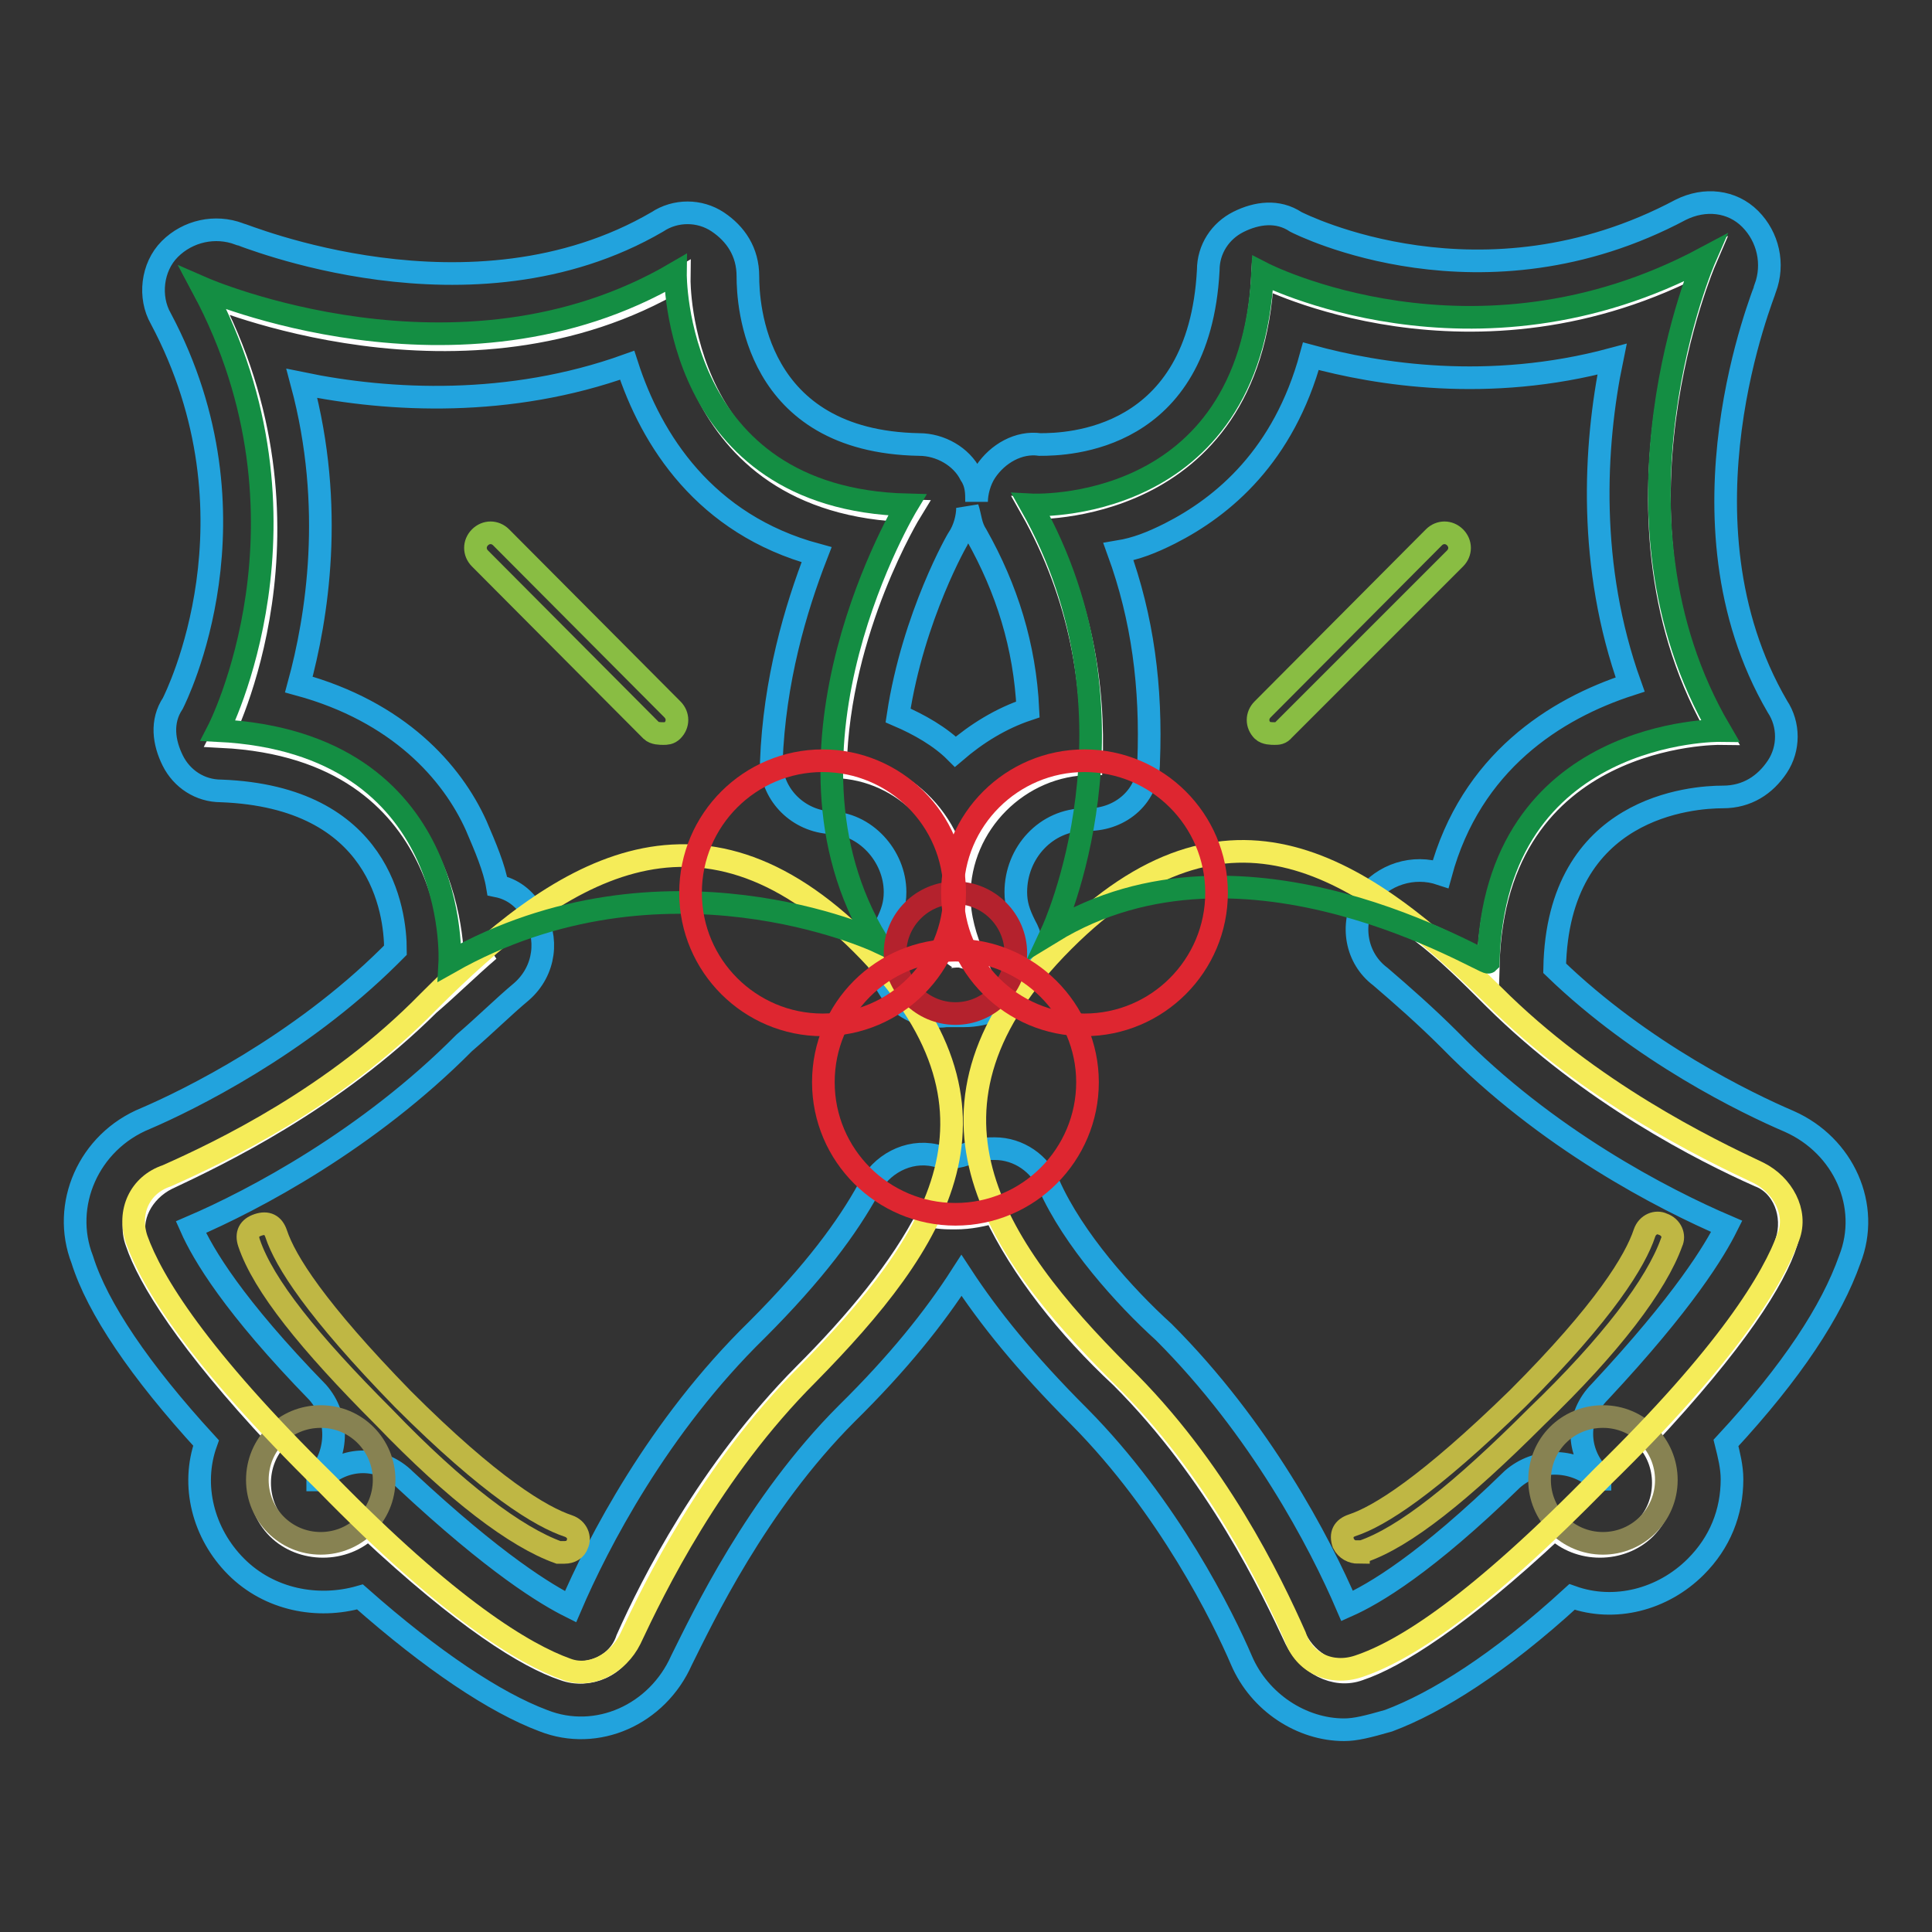 <?xml version="1.0" encoding="utf-8"?>
<!-- Svg Vector Icons : http://www.onlinewebfonts.com/icon -->
<!DOCTYPE svg PUBLIC "-//W3C//DTD SVG 1.1//EN" "http://www.w3.org/Graphics/SVG/1.1/DTD/svg11.dtd">
<svg version="1.1" xmlns="http://www.w3.org/2000/svg" xmlns:xlink="http://www.w3.org/1999/xlink" x="0px" y="0px" viewBox="0 0 256 256" enable-background="new 0 0 256 256" xml:space="preserve">
<rect x="0" y="0" width="256" height="256" fill="#333333" stroke="none"/>
<g> <path stroke-width="3" fill-opacity="0" stroke="#ffffff"  d="M233.1,155.8c-7.2-3.2-22.3-10.8-35.1-23.5c-3.2-3.2-6.4-6.4-9.6-8.8c5.6,2.4,8.8,4.4,8.8,4.4 c0.8-31.1,30.7-30.7,30.7-30.7c-16.8-28.3-2-62.6-2-62.6c-30.7,16.4-58.6,2-58.6,2c-1.6,31.9-30.7,30.7-30.7,30.7 c6.8,12,8.4,23.9,8,33.9c-9.6,0-17.5,8-17.5,17.5c0,2.8,0.8,5.6,2,8.4c-0.8,0-1.6-0.4-2-0.4c-0.4,0-1.6,0-2,0.4 c1.2-2.4,2-5.2,2-8.4c0-9.2-7.2-16.8-16.4-17.1c0.4-18.3,10-33.9,10-33.9c-31.1-0.8-30.7-30.7-30.7-30.7c-28.3,16.8-62.6,2-62.6,2 c16.4,30.7,2,58.6,2,58.6C61.2,99.2,60,128.3,60,128.3l4.8-2.4c-2.8,2.4-5.2,4.8-8,7.2C44,145.8,28.9,153,22.1,156.2 c-3.2,1.6-5.2,5.2-4,8.4c1.6,4.8,6.8,13.2,18.7,25.9c-3.2,3.2-3.2,8.8,0,12c3.2,3.2,8.8,3.2,12,0c12.8,12,21.1,17.1,25.9,18.7 c3.2,1.2,7.2-0.4,8.4-4c3.2-7.2,10.8-22.3,23.5-35.1c6.8-6.8,12.8-14,16.4-21.1c1.2,0.4,2.4,0.4,3.6,0.4c2,0,3.6-0.4,5.2-0.8 c3.6,7.6,9.6,15.2,16.8,21.9c12.8,12.8,19.9,27.9,23.1,34.7c1.6,3.2,5.2,5.2,8.4,4c4.8-1.6,13.2-6.8,25.9-18.7 c3.2,3.2,8.8,3.2,12,0s3.2-8.8,0-12c12-12.8,17.2-21.1,18.7-25.9C237.9,161,236.3,157,233.1,155.8L233.1,155.8z"/> <path stroke-width="3" fill-opacity="0" stroke="#22a3dd"  d="M178.1,229.2c-5.6,0-11.2-3.6-13.6-9.2c-2.4-5.6-9.6-20.3-21.5-32.3c-7.2-7.2-12-13.2-15.6-18.7 c-3.6,5.6-8.4,11.6-15.2,18.3c-12,12-19.1,27.1-21.9,32.7c-3.2,7.2-11.2,10.8-18.3,8c-6.4-2.4-14.8-8-24.3-16.4 c-5.6,1.6-12,0.4-16.4-4c-4.4-4.4-6-10.8-4-16.4c-8.8-9.6-14.4-17.9-16.4-24.3c-2.8-7.2,0.8-15.6,8.4-18.7 c5.6-2.4,20.3-9.6,32.3-21.5l0.8-0.8c0-5.2-2-20.3-23.1-21.1c-2.8,0-5.2-1.6-6.4-4c-1.2-2.4-1.6-5.2,0-7.6 c0.4-0.8,12.4-24.7-1.6-51c-1.6-2.8-1.2-6.8,1.2-9.2c2.4-2.4,6-3.2,9.2-2c0.4,0,30.7,12.8,55.4-1.6c2.4-1.6,5.6-1.6,8,0 c2.4,1.6,4,4,4,7.2c0,3.6,0.8,21.9,22.7,22.3c2.8,0,5.6,1.6,6.8,4c0.8,1.2,0.8,2.4,0.8,3.6c0-1.2,0.4-2.8,1.2-4 c1.6-2.4,4.4-4,7.2-3.6c3.6,0,21.1-0.4,22.3-23.1c0-2.8,1.6-5.2,4-6.4c2.4-1.2,5.2-1.6,7.6,0c0.8,0.4,24.7,12.4,51-1.6 c3.2-1.6,6.8-1.2,9.2,1.2c2.4,2.4,3.2,6,2,9.2c0,0.4-12.8,30.7,1.6,55.4c1.6,2.4,1.6,5.6,0,8c-1.6,2.4-4,4-7.2,4 c-4,0-21.9,1.2-22.3,22.7c11.6,11.2,25.5,17.9,31.1,20.3c7.2,3.2,10.8,11.2,8,18.3c-2.4,6.8-7.6,14.8-16.4,24.3 c0.4,1.6,0.8,3.2,0.8,4.8c0,4.4-1.6,8.4-4.8,11.6c-4.4,4.4-10.8,6-16.4,4c-9.6,8.8-17.9,14-24.3,16.4 C181.2,228.8,179.6,229.2,178.1,229.2L178.1,229.2z M131.8,152.2c3.2,0,6,2,7.2,4.8c3.2,7.2,10,14.8,15.2,19.5 c12.8,12.8,20.7,27.9,24.3,36.3c3.6-1.6,10.4-5.6,21.9-16.8c3.2-2.8,8-2.8,11.2,0h0.4v-0.4c-3.2-3.2-3.2-8,0-11.2 c11.2-12,15.2-18.7,16.8-21.9c-8.4-3.6-23.9-11.6-36.7-24.7c-3.2-3.2-6.4-6-9.2-8.4c-3.2-2.4-4-6.8-2-10.4c2.4-3.2,6.4-4.4,10-3.2 c4-14.8,15.2-21.9,25.1-25.1c-5.6-15.6-4.8-31.5-2.4-43.1c-16.4,4.4-31.1,2-39.9-0.4c-3.6,13.2-11.6,19.9-18.7,23.5 c-2.4,1.2-4.4,2-6.8,2.4c3.2,8.8,4.4,17.9,4,27.9c0,4.4-3.6,7.6-8,7.6h-0.4c-5.2,0-9.2,4.4-9.2,9.6c0,1.6,0.4,2.8,1.2,4.4 c1.6,2.8,1.2,6-0.4,8.4c-1.6,2.4-4.8,3.6-7.6,3.6H127h-0.4h-1.2c-2.8,0.4-6-0.8-7.6-3.6c-1.6-2.4-2-5.6-0.4-8.4 c0.8-1.6,1.2-2.8,1.2-4.4c0-4.8-4-9.2-8.8-9.2c-4.4-0.4-7.6-4-7.6-8c0.4-10.8,3.2-20.3,6-27.5c-14.8-4-21.9-15.2-25.1-25.1 c-15.6,5.6-31.5,4.8-43.1,2.4c4.4,16.4,2,31.1-0.4,39.9c13.2,3.6,20.3,11.6,23.5,18.7c1.2,2.8,2.4,5.6,2.8,8c2,0.4,3.6,1.6,4.8,3.6 c2,3.2,1.6,7.6-1.6,10.4c-2.4,2-4.8,4.4-7.6,6.8C48.8,151,33.7,159,25.3,162.6c1.6,3.6,5.6,10.4,16.8,21.9c2.8,3.2,2.8,8,0,11.2 v0.4h0.4c3.2-3.2,8-3.2,11.2,0c12,11.2,18.7,15.2,21.9,16.8c3.6-8.4,11.6-23.9,24.7-36.7c7.6-7.6,12-13.6,14.8-18.7 c1.6-3.2,5.2-5.2,8.8-4.4c1.6,0.4,2.8,0.4,4.8-0.4C130.2,152.2,131,152.2,131.8,152.2L131.8,152.2z M119,94.8 c2.8,1.2,5.6,2.8,7.6,4.8c2.8-2.4,6-4.4,9.6-5.6c-0.4-8.4-2.8-16-6.8-23.1c-0.8-1.2-0.8-2.4-1.2-3.6c0,1.2-0.4,2.8-1.2,4 C127,71.2,121,81.6,119,94.8L119,94.8z"/> <path stroke-width="3" fill-opacity="0" stroke="#878252"  d="M34.1,196.1c0,4.6,3.7,8.4,8.4,8.4c4.6,0,8.4-3.7,8.4-8.4c0,0,0,0,0,0c0-4.6-3.7-8.4-8.4-8.4 C37.8,187.7,34.1,191.4,34.1,196.1C34.1,196.1,34.1,196.1,34.1,196.1z"/> <path stroke-width="3" fill-opacity="0" stroke="#f5ec59"  d="M18.1,164.2c-1.2-3.6,0.4-7.2,4-8.4c7.2-3.2,22.3-10.4,34.7-23.1c17.1-17.1,35.5-29.5,57.4-7.6 c21.9,21.9,10,39.5-7.2,57c-12.8,12.8-20.3,28.3-23.5,35.1c-1.6,3.2-5.2,5.2-8.4,4c-5.6-2-15.6-8-31.9-24.7 C26.1,179.7,20.1,169.8,18.1,164.2L18.1,164.2z"/> <path stroke-width="3" fill-opacity="0" stroke="#bfb744"  d="M74.8,205.7H74c-5.6-2-13.6-8-23.1-17.9c-10-10-16-17.5-17.9-23.1c-0.4-1.2,0-2,1.2-2.4 c1.2-0.4,2,0,2.4,1.2c1.2,3.6,5.2,10,16.8,21.9c11.6,11.6,18.3,15.6,21.9,16.8c1.2,0.4,1.6,1.6,1.2,2.4 C76.3,205.3,75.6,205.7,74.8,205.7L74.8,205.7z"/> <path stroke-width="3" fill-opacity="0" stroke="#878252"  d="M204,196.1c0,4.6,3.7,8.4,8.4,8.4c4.6,0,8.4-3.7,8.4-8.4c0,0,0,0,0,0c0-4.6-3.7-8.4-8.4-8.4 C207.7,187.7,204,191.4,204,196.1C204,196.1,204,196.1,204,196.1z"/> <path stroke-width="3" fill-opacity="0" stroke="#f5ec59"  d="M180,220.8c-3.6,1.2-7.2-0.4-8.4-4c-3.2-7.2-10.4-22.3-23.1-34.7c-17.1-17.1-29.5-35.5-7.6-57.4 c21.9-21.9,39.5-10,57,7.2c12.8,12.8,28.3,20.3,35.1,23.5c3.2,1.6,5.2,5.2,4,8.4c-2,5.6-8,15.6-24.7,31.9 C195.6,212.8,186,218.8,180,220.8L180,220.8z"/> <path stroke-width="3" fill-opacity="0" stroke="#bfb744"  d="M180,205.7c-0.8,0-1.6-0.4-2-1.2c-0.4-1.2,0-2,1.2-2.4c3.6-1.2,10-5.2,21.9-16.8 c11.6-11.6,15.6-18.3,16.8-21.9c0.4-1.2,1.6-1.6,2.4-1.2c1.2,0.4,1.6,1.6,1.2,2.4c-2,5.6-8,13.6-17.9,23.1 c-10,10-17.5,16-23.1,17.9H180z"/> <path stroke-width="3" fill-opacity="0" stroke="#148e43"  d="M139.4,123.5c0,0,13.2-28.3-2.8-56.6c0,0,29.1,1.6,30.7-30.7c0,0,27.9,14.4,58.6-2c0,0-14.8,33.9,2,62.6 c0,0-29.9-0.4-30.7,30.7C196.8,127.9,164.9,107.9,139.4,123.5L139.4,123.5z"/> <path stroke-width="3" fill-opacity="0" stroke="#89bd43"  d="M168.9,97.2c-0.4,0-1.2,0-1.6-0.4c-0.8-0.8-0.8-2,0-2.8L190,71.2c0.8-0.8,2-0.8,2.8,0c0.8,0.8,0.8,2,0,2.8 l-22.7,22.7C169.7,97.2,169.3,97.2,168.9,97.2z"/> <path stroke-width="3" fill-opacity="0" stroke="#148e43"  d="M116.2,124.7c0,0-28.3-13.2-56.6,2.8c0,0,1.6-29.1-30.7-30.7c0,0,14.4-27.9-2-58.6c0,0,33.9,14.8,62.6-2 c0,0-0.4,29.9,30.7,30.7C120.2,66.9,100.7,99.2,116.2,124.7L116.2,124.7z"/> <path stroke-width="3" fill-opacity="0" stroke="#89bd43"  d="M87.9,97.2c-0.4,0-1.2,0-1.6-0.4L63.6,74c-0.8-0.8-0.8-2,0-2.8c0.8-0.8,2-0.8,2.8,0L89.1,94 c0.8,0.8,0.8,2,0,2.8C88.7,97.2,88.3,97.2,87.9,97.2z"/> <path stroke-width="3" fill-opacity="0" stroke="#b4222d"  d="M118.6,126.3c0,4.4,3.6,8,8,8c4.4,0,8-3.6,8-8c0,0,0,0,0,0c0-4.4-3.6-8-8-8 C122.2,118.3,118.6,121.9,118.6,126.3C118.6,126.3,118.6,126.3,118.6,126.3z"/> <path stroke-width="3" fill-opacity="0" stroke="#de2630"  d="M91.5,118.3c0,9.7,7.9,17.5,17.5,17.5c9.7,0,17.5-7.9,17.5-17.5l0,0c0-9.7-7.9-17.5-17.5-17.5 C99.4,100.8,91.5,108.6,91.5,118.3z"/> <path stroke-width="3" fill-opacity="0" stroke="#de2630"  d="M126.2,118.3c0,9.7,7.9,17.5,17.5,17.5c9.7,0,17.5-7.9,17.5-17.5c0-9.7-7.9-17.5-17.5-17.5 C134.1,100.8,126.2,108.6,126.2,118.3z"/> <path stroke-width="3" fill-opacity="0" stroke="#de2630"  d="M109.1,143.4c0,9.7,7.9,17.5,17.5,17.5c9.7,0,17.5-7.9,17.5-17.5s-7.9-17.5-17.5-17.5 C116.9,125.9,109.1,133.7,109.1,143.4z"/></g>
</svg>